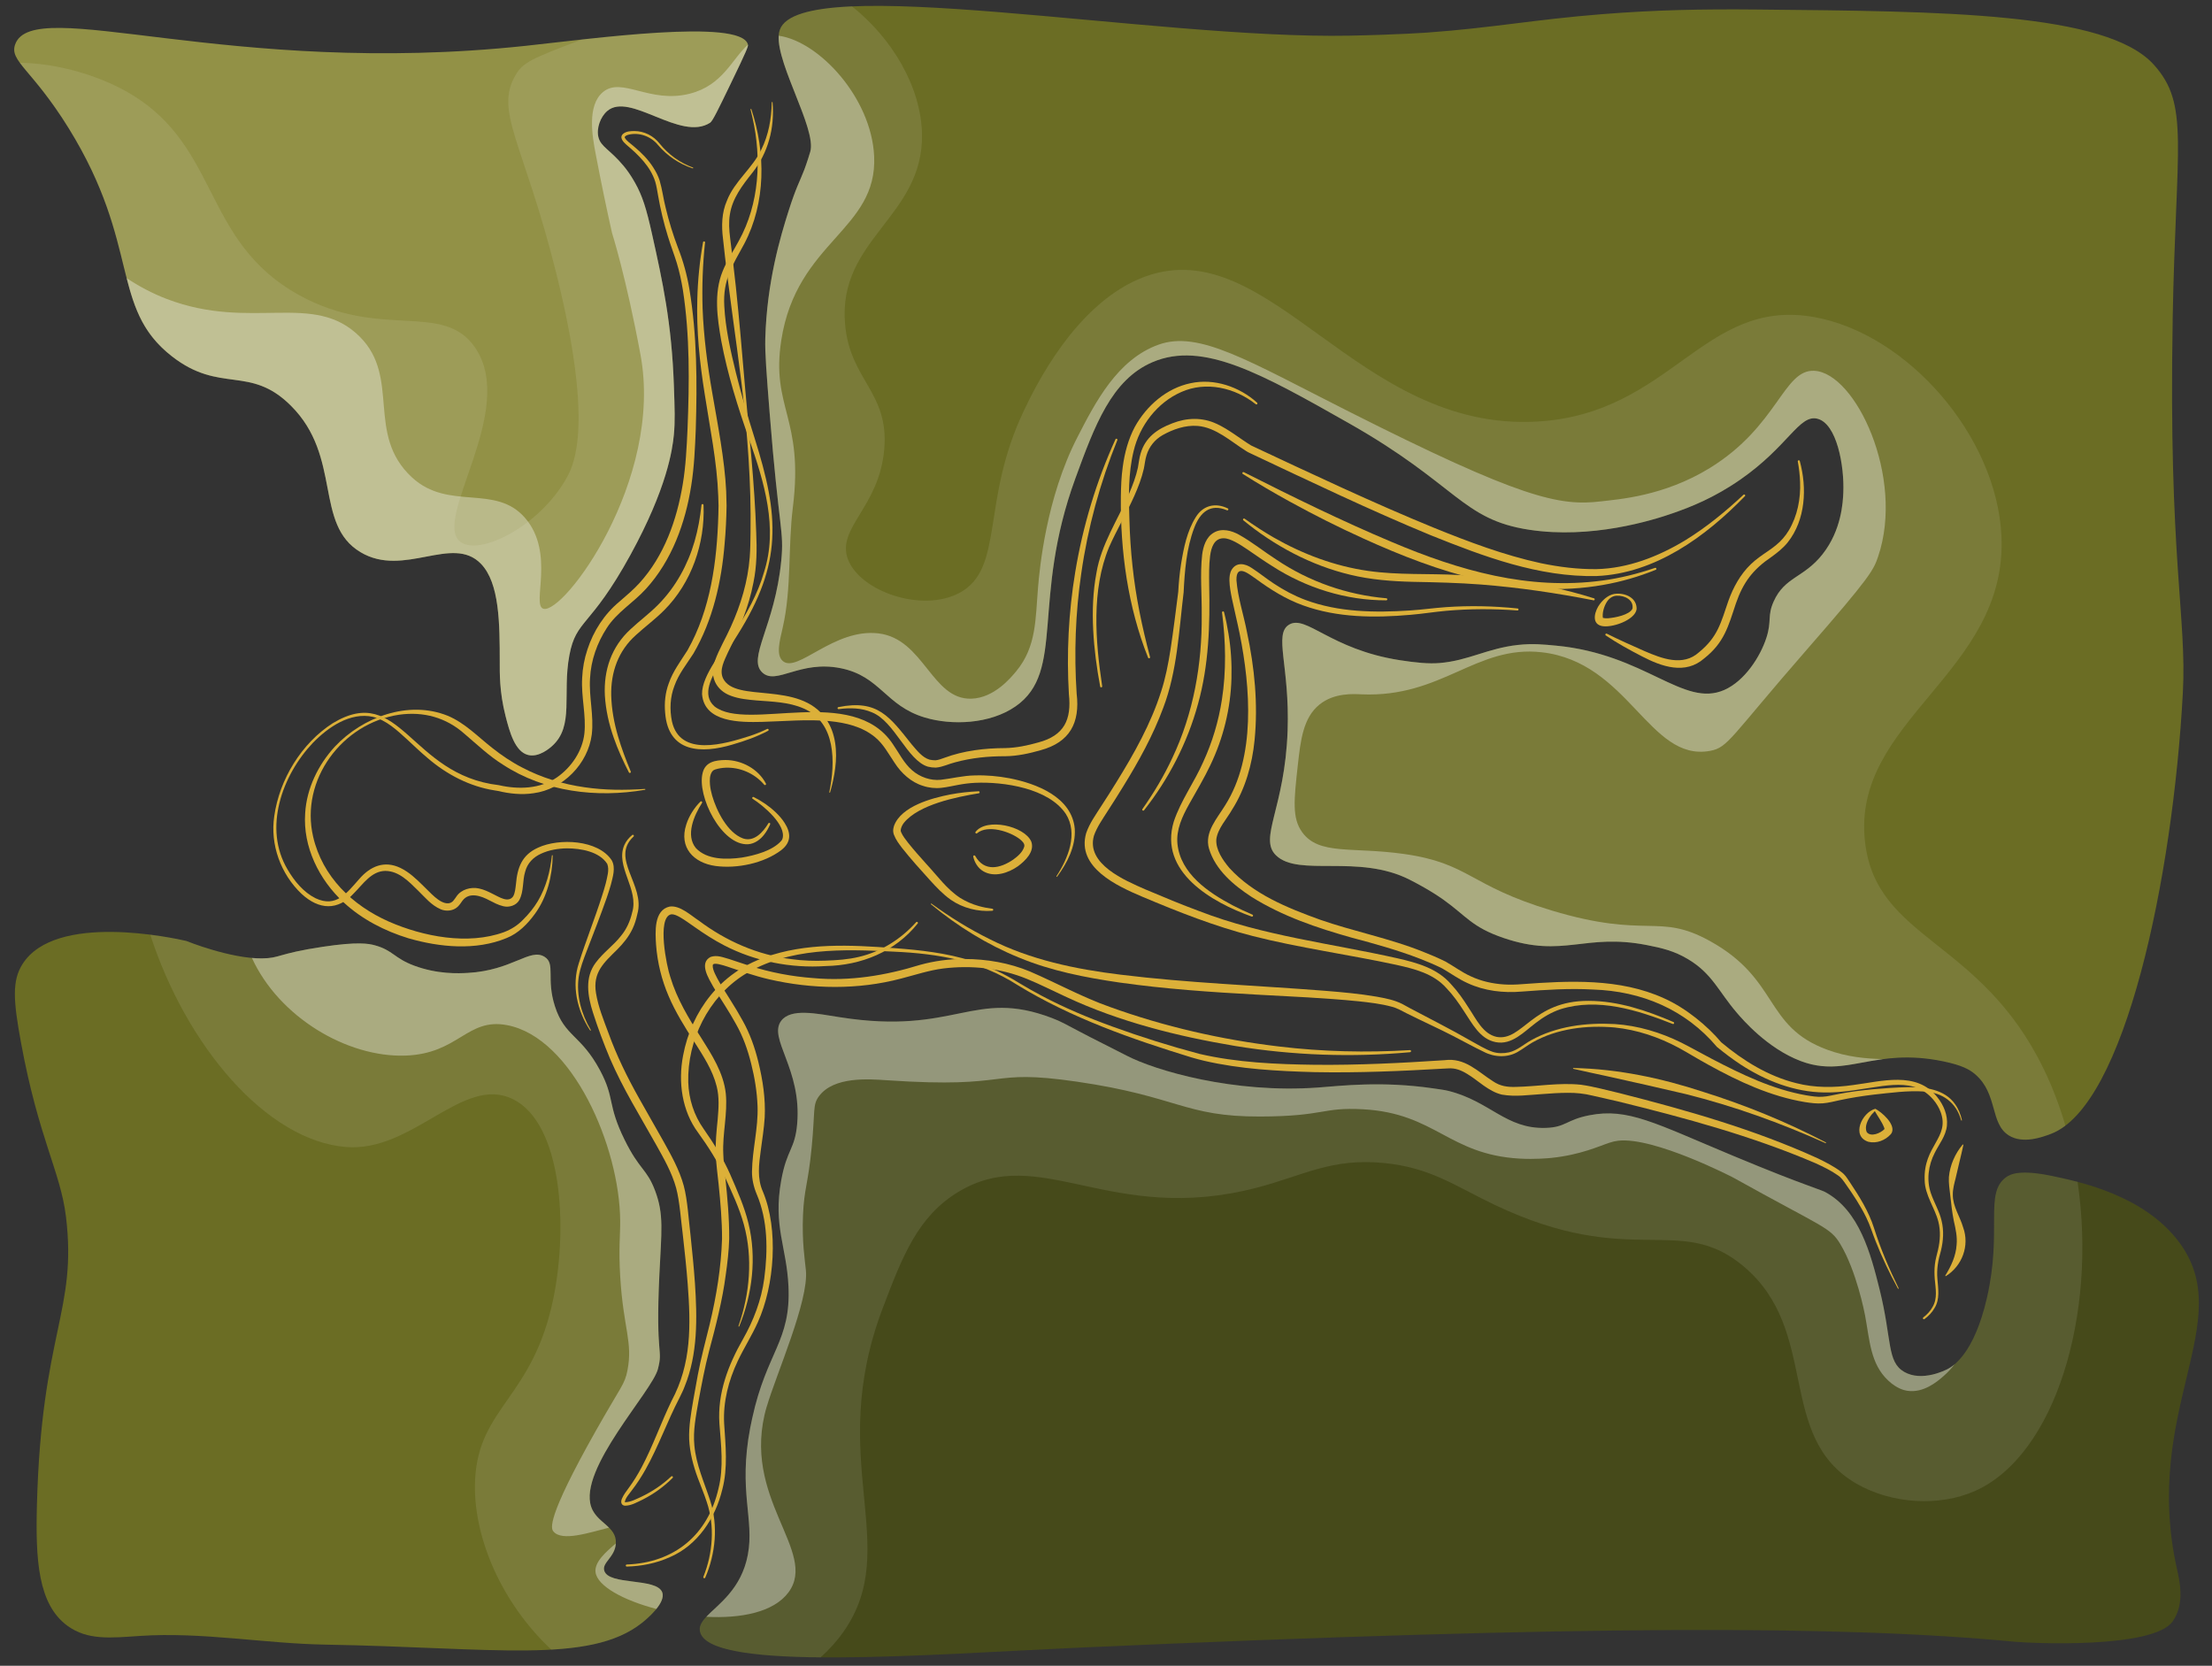 <?xml version="1.0" encoding="UTF-8"?><svg xmlns="http://www.w3.org/2000/svg" viewBox="0 0 1620 1220"><rect x="0" y="0" width="1620" height="1220" fill="#333333" stroke="none"/><defs><style>.cls-1{opacity:.1;}.cls-2{fill:#464a1a;}.cls-2,.cls-3,.cls-4,.cls-5,.cls-6{stroke-width:0px;}.cls-3{fill:#929146;}.cls-4{fill:#dcb039;}.cls-5{fill:#6b6d24;}.cls-7{opacity:.36;}.cls-6{fill:#fff;}</style></defs><g id="Matte"><path class="cls-3" d="M50.42,94.12c52.87,85.51,29.88,131.29,75.44,166.83,35.5,27.69,57.01,6.15,87.13,36.13,37.79,37.6,16.79,86.85,51,107.32,31.78,19.02,67.27-13.09,88.2,8.5,13.73,14.17,13.77,43.79,13.81,72.26.01,7.28-.35,21.35,4.25,39.32,2.94,11.49,6.85,26.02,16.48,28.46,8.01,2.03,16.16-5.26,17.52-6.47,16.52-14.77,7.36-37.97,12.75-66.62,4.97-26.44,15.24-19.78,44.63-73.32,26.87-48.96,30.84-77.26,31.88-88.2.93-9.81.62-18.58,0-36.13-1.61-45.52-8.29-76.22-15.94-110.51-4.26-19.11-7-28.07-12.75-38.25-2.85-5.04-5.57-8.84-8.14-11.93-10.14-12.14-16.63-13.87-18.42-21.01-1.62-6.47,1.43-14.82,6.38-19.13,16.6-14.47,53.75,22.63,75.44,8.5,1.84-1.2,6.06-9.99,14.49-27.41,13.28-27.41,13.49-28.65,13.13-29.97-5.2-19.24-116.11-3.91-162.58,1.06C167.33,56.84,24.3-4.19,11.11,32.49c-4.45,12.37,12.38,18.07,39.32,61.63Z"/><path class="cls-2" d="M1376.54,944.2c-6.45-25.91-14.73-57.44-39.49-70.96-1.41-.77-.83-.58-14.63-5.63-9.31-3.4-25.01-9.38-52.96-21.03-57.51-23.98-77.1-35.31-105.5-29.75-17.07,3.34-17.07,8.82-32.03,9.25-29.05.84-40.66-19.5-71.11-27.11-3.02-.75-5.76-1.08-11.23-1.87-37.91-5.51-67.56-1.82-84.27-.6-61.87,4.5-119.08-12.39-140.26-23.38-11.44-5.94-23.04-11.57-34.44-17.61-9.88-5.23-13.6-7.4-20.06-9.86-57.66-22-70.23,12.78-155.3-.62-17.38-2.74-36.02-6.77-43.1,2.59-9.81,12.99,15.15,35.24,11.69,75.44-1.63,18.91-7.53,18.42-11.69,41.44-6.07,33.59,3.97,48.55,5.31,77.57,1.87,40.45-15.96,47.78-26.56,96.7-.78,3.59-1.15,5.4-1.47,7.05-8.85,46.56,3.17,66.77-1.72,92.83-6.7,35.75-37.88,42.97-35.07,56.32,6.31,29.91,167.76,16.67,279.46,11.69,370.48-16.54,557.95-16.2,683.25-4.25,11.72,1.12,101.42,5.36,115.82-14.88,9.31-13.08,4.87-30.72,3.19-38.25-26.09-117.13,45.61-181.62,1.06-240.15-25.76-33.84-72.11-43.55-92.45-47.82-23.87-5-30.81-1.32-34,1.06-15.85,11.83-2.42,38.55-13.81,88.2-9.43,41.08-24.88,50.05-28.69,52.07-1.53.81-18.84,9.66-31.88,2.13-12.84-7.43-8.81-23.41-18.06-60.57Z"/><path class="cls-5" d="M457.4,834.75c-12.9-26.22-6.85-30.1-18.06-51-13.98-26.05-25.78-24.47-32.94-46.75-6.52-20.29.56-30.98-7.44-36.13-10.77-6.94-23.39,9.84-56.32,11.69-6.78.38-22.06,1.09-39.32-5.31-14.61-5.42-15.49-11.23-28.69-14.88-4.66-1.29-12.52-2.8-38.25,1.06-33.43,5.02-31.03,8.4-44.63,8.5-23.34.18-55.16-12.71-55.25-12.75h0c-8.98-2.07-95.96-21.27-120.07,17-7.69,12.21-6.71,26.65-1.06,57.38,12.91,70.28,28.98,94.68,32.94,127.51,8.35,69.19-17.83,84.63-21.25,210.39-1.11,40.71.7,73.44,22.31,89.26,14.82,10.85,32.06,8.86,53.13,7.44,45.28-3.05,90.63,5.6,136.01,6.38,122.46,2.09,193.14,14.55,231.65-15.94,2.93-2.32,17.74-14.44,14.88-22.31-4-11-39.26-4.88-42.5-15.94-1.77-6.04,8.13-9.94,8.5-20.19.45-12.48-13.96-14.55-18.06-26.56-9.49-27.78,44.67-84.45,48.88-100.95,3.97-15.57-1.85-7.34,1.06-69.07,1.49-31.6,3.5-44-3.19-61.63-6.15-16.19-11.28-14.76-22.31-37.19Z"/><path class="cls-5" d="M1591.18,234.38c2.33-129.18,12.59-157.72-13.81-187.02-34.62-38.41-154.48-39.07-290.09-40.38-41.93-.41-75.12.32-113.92,3.39-49.15,3.89-80.86,10.09-127.76,13.46,0,0-21.52,1.57-56.9,2.28-144.18,2.87-402.47-47.37-417.6-4.25-6.61,18.82,27.41,71.77,22.31,89.26-2.02,6.94-4.34,13.11-4.34,13.11-3.37,8.82-6,12.81-11.6,30.46-5.77,18.21-15.88,51.69-17,93.51-.27,10.17.88,24.98,3.19,54.19,6.86,86.68,10.71,85.87,8.5,108.38-4.72,48-25.12,71.36-13.81,81.82,10.25,9.49,27.34-9.25,57.38-3.19,29.13,5.88,32.62,27.44,61.63,36.13,19.54,5.85,47.63,4.95,66.56-8.29,36.56-25.59,11.06-77.77,43.67-166.91,14.14-38.64,26.46-72.31,56.6-85.14,36.9-15.7,79.85,8.62,143.45,44.63,79.89,45.23,82.78,70.66,132.35,78.18,45.36,6.88,89.71-6.69,105.67-12.3,12.54-4.41,29.51-10.99,48.88-24.44,35.12-24.39,43.08-47.76,56.32-44.63,14.46,3.42,19.98,34.84,19.13,54.19-.3,6.74-1.21,27.32-15.18,45.07-13.71,17.42-27.71,16.48-35.82,34.62-4.79,10.7-1.29,14.09-5.31,26.56-4.48,13.87-15.9,31.66-30.82,38.25-30.06,13.28-57.68-26.29-123.37-32.46-8.99-.84-16.93-1.69-27.78-.5-22.41,2.45-36.24,11.53-57.53,13.26-7.83.64-17.05-.23-29.21-2.13-50.6-7.91-68.44-33.51-80.89-25.98-11.41,6.9.59,30.21-1.06,77.57-2,57.17-21.43,78.81-8.5,91.38,16.6,16.14,60.23-1.34,98,17.89,15.97,8.13,24.83,14.74,24.83,14.74,16.63,11.89,20.62,19.97,43.86,27.89,43.92,14.96,59.37-3.75,105.08,5.23,10.59,2.08,19.8,4.13,30.31,10.49,17.56,10.64,21.99,23.43,35.49,39.14,4.26,4.96,22.31,25.98,46.54,35.21,34.05,12.97,53.7-10.3,104.69.31,13.44,2.8,19.04,5.81,23.38,9.56,16.55,14.32,10.64,35.91,24.44,44.63,10.43,6.59,24.8,1.19,30.82-1.06,54.33-20.39,89.37-187.47,96.7-323.03,2.98-55.18-10.57-99.36-7.44-273.09Z"/></g><g id="schein_2" class="cls-1"><path class="cls-6" d="M571.09,21.86c-6.61,18.82,27.41,71.77,22.31,89.26-2.02,6.94-4.34,13.11-4.34,13.11-3.37,8.82-6,12.81-11.6,30.46-5.77,18.21-15.88,51.69-17,93.51-.27,10.17.88,24.98,3.19,54.19,6.86,86.68,10.71,85.87,8.5,108.38-4.72,48-25.12,71.36-13.81,81.82,10.25,9.49,27.34-9.25,57.38-3.19,29.13,5.88,32.62,27.44,61.63,36.13,19.54,5.85,47.63,4.95,66.56-8.29,36.56-25.59,11.06-77.77,43.67-166.91,14.14-38.64,26.46-72.31,56.6-85.14,36.9-15.7,79.85,8.62,143.45,44.63,79.89,45.23,82.78,70.66,132.35,78.18,45.36,6.88,89.71-6.69,105.67-12.3,12.54-4.41,29.51-10.99,48.88-24.44,35.12-24.39,43.08-47.76,56.32-44.63,14.46,3.42,19.98,34.84,19.13,54.19-.3,6.74-1.21,27.32-15.18,45.07-13.71,17.42-27.71,16.48-35.82,34.62-4.79,10.7-1.29,14.09-5.31,26.56-4.48,13.87-15.9,31.66-30.82,38.25-30.06,13.28-57.68-26.29-123.37-32.46-8.99-.84-16.93-1.69-27.78-.5-22.41,2.45-36.24,11.53-57.53,13.26-7.83.64-17.05-.23-29.21-2.13-50.6-7.91-68.44-33.51-80.89-25.98-11.41,6.9.59,30.21-1.06,77.57-2,57.17-21.43,78.81-8.5,91.38,16.6,16.14,60.23-1.34,98,17.89,15.97,8.13,24.83,14.74,24.83,14.74,16.63,11.89,20.62,19.97,43.86,27.89,43.92,14.96,59.37-3.75,105.08,5.23,10.59,2.08,19.8,4.13,30.31,10.49,17.56,10.64,21.99,23.43,35.49,39.14,4.26,4.96,22.31,25.98,46.54,35.21,34.05,12.97,53.7-10.3,104.69.31,13.44,2.8,19.04,5.81,23.38,9.56,16.55,14.32,10.64,35.91,24.44,44.63,10.43,6.59,24.8,1.19,30.82-1.06,3.65-1.37,7.22-3.43,10.69-6.07-4.21-14.39-9.52-28.41-16.01-41.75-46.39-95.32-122.3-94.07-130.7-165.76-10.5-89.67,104.47-123.8,99.88-224.21-3.35-73.25-68.79-148.23-137.07-160.45-81.25-14.55-104.49,70.84-202.96,76.51-131.76,7.58-195.51-139.28-286.9-106.26-51.14,18.47-81.59,82.66-89.26,98.82-31.36,66.1-13.9,115.01-46.75,132.82-27.29,14.8-72.81-.81-81.82-24.44-8.77-22.99,22.95-38.05,26.56-80.76,3.55-41.88-25.03-50.19-28.69-91.38-5.57-62.63,57.37-78.55,56.32-139.2-.61-35.12-22.42-70.82-51.3-93.7-29.42,1.3-48.99,6.22-52.84,17.19Z"/><path class="cls-6" d="M1521.58,865.61c-7.27-1.92-13.69-3.27-18.6-4.3-23.87-5-30.81-1.32-34,1.06-15.85,11.83-2.42,38.55-13.81,88.2-9.43,41.08-24.88,50.05-28.69,52.07-1.53.81-18.84,9.66-31.88,2.13-12.84-7.43-8.81-23.41-18.06-60.57-6.45-25.91-14.73-57.44-39.49-70.96-1.41-.77-.83-.58-14.63-5.63-9.31-3.4-25.01-9.38-52.96-21.03-57.51-23.98-77.1-35.31-105.5-29.75-17.07,3.34-17.07,8.82-32.03,9.25-29.05.84-40.66-19.5-71.11-27.11-3.02-.75-5.76-1.08-11.23-1.87-37.91-5.51-67.56-1.82-84.27-.6-61.87,4.5-119.08-12.39-140.26-23.38-11.44-5.94-23.04-11.57-34.44-17.61-9.88-5.23-13.6-7.4-20.06-9.86-57.66-22-70.23,12.78-155.3-.62-17.38-2.74-36.02-6.77-43.1,2.59-9.81,12.99,15.15,35.24,11.69,75.44-1.63,18.91-7.53,18.42-11.69,41.44-6.07,33.59,3.97,48.55,5.31,77.57,1.87,40.45-15.96,47.78-26.56,96.7-.78,3.59-1.15,5.4-1.47,7.05-8.85,46.56,3.17,66.77-1.72,92.83-6.7,35.75-37.88,42.97-35.07,56.32,2.93,13.86,39.17,18.45,88.32,18.9,6.28-5.61,11.98-11.9,16.87-18.9,43.7-62.45-13.77-125.32,28.69-236.96,14.28-37.56,25.47-66.96,55.25-85.01,60.18-36.45,111.3,24.95,218.89-3.19,34.12-8.92,54.16-21.68,92.45-18.06,34.5,3.26,52.48,16.87,81.82,30.82,99.82,47.46,134.88,5.63,181.7,44.63,57.05,47.51,23.38,124.91,82.88,159.39,25.77,14.93,60.87,17.1,87.13,5.31,58.42-26.22,89.29-128.73,74.91-226.28Z"/><path class="cls-6" d="M417.02,479.84c4.97-26.44,15.24-19.78,44.63-73.32,26.87-48.96,30.84-77.26,31.88-88.2.93-9.81.62-18.58,0-36.13-1.61-45.52-8.29-76.22-15.94-110.51-4.26-19.11-7-28.07-12.75-38.25-2.85-5.04-5.57-8.84-8.14-11.93-10.14-12.14-16.63-13.87-18.42-21.01-1.62-6.47,1.43-14.82,6.38-19.13,16.6-14.47,53.75,22.63,75.44,8.5,1.84-1.2,6.06-9.99,14.49-27.41,13.28-27.41,13.49-28.65,13.13-29.97-3.98-14.73-69.87-9.2-121.41-3.57-37.8,14.16-43.35,17.03-48.61,25.88-15.99,26.94,5.94,49.85,29.75,145.58,27.32,109.84,13.3,139.44,7.44,149.83-19.99,35.41-63.56,57.11-77.57,46.75-21.54-15.93,42.11-96.3,10.63-142.39-23.34-34.16-68.89-5.47-128.57-38.25-73.97-40.63-56.84-113.72-131.76-151.95-21.42-10.93-48.62-18.09-73.08-18.37,6.23,8.52,19.09,20.95,35.89,48.12,52.87,85.51,29.88,131.29,75.44,166.83,35.5,27.69,57.01,6.15,87.13,36.13,37.79,37.6,16.79,86.85,51,107.32,31.78,19.02,67.27-13.09,88.2,8.5,13.73,14.17,13.77,43.79,13.81,72.26.01,7.28-.35,21.35,4.25,39.32,2.94,11.49,6.85,26.02,16.48,28.46,8.01,2.03,16.16-5.26,17.52-6.47,16.52-14.77,7.36-37.97,12.75-66.62Z"/><path class="cls-6" d="M470.15,1188.59c2.93-2.32,17.74-14.44,14.88-22.31-4-11-39.26-4.88-42.5-15.94-1.77-6.04,8.13-9.94,8.5-20.19.45-12.48-13.96-14.55-18.06-26.56-9.49-27.78,44.67-84.45,48.88-100.95,3.97-15.57-1.85-7.34,1.06-69.07,1.49-31.6,3.5-44-3.19-61.63-6.15-16.19-11.28-14.76-22.31-37.19-12.9-26.22-6.85-30.1-18.06-51-13.98-26.05-25.78-24.47-32.94-46.75-6.52-20.29.56-30.98-7.44-36.13-10.77-6.94-23.39,9.84-56.32,11.69-6.78.38-22.06,1.09-39.32-5.31-14.61-5.42-15.49-11.23-28.69-14.88-4.66-1.29-12.52-2.8-38.25,1.06-33.43,5.02-31.03,8.4-44.63,8.5-23.34.18-55.16-12.71-55.25-12.75h0c-2.77-.64-12.98-2.91-26.47-4.62,26.4,81.49,85.1,150.81,143.36,155.51,49.07,3.96,85.71-53.05,122.2-35.07,36.03,17.76,40.41,93.11,29.75,145.58-14.89,73.33-54.61,79.64-57.38,132.82-2.17,41.73,19.52,90.9,55.8,124.8,28.67-1.64,50.34-6.88,66.4-19.6Z"/></g><g id="schein3" class="cls-7"><path class="cls-6" d="M570.3,26.17c-1.34,21.57,27.86,68.65,23.11,84.95-2.02,6.94-4.34,13.11-4.34,13.11-3.37,8.82-6,12.81-11.6,30.46-5.77,18.21-15.88,51.69-17,93.51-.27,10.17.88,24.98,3.19,54.19,6.86,86.68,10.71,85.87,8.5,108.38-4.72,48-25.12,71.36-13.81,81.82,10.25,9.49,27.34-9.25,57.38-3.19,29.13,5.88,32.62,27.44,61.63,36.13,19.54,5.85,47.63,4.95,66.56-8.29,36.56-25.59,11.06-77.77,43.67-166.91,14.14-38.64,26.46-72.31,56.6-85.14,36.9-15.7,79.85,8.62,143.45,44.63,79.89,45.23,82.78,70.66,132.35,78.18,45.36,6.88,89.71-6.69,105.67-12.3,12.54-4.41,29.51-10.99,48.88-24.44,35.12-24.39,43.08-47.76,56.32-44.63,14.46,3.42,19.98,34.84,19.13,54.19-.3,6.74-1.21,27.32-15.18,45.07-13.71,17.42-27.71,16.48-35.82,34.62-4.79,10.7-1.29,14.09-5.31,26.56-4.48,13.87-15.9,31.66-30.82,38.25-30.06,13.28-57.68-26.29-123.37-32.46-8.99-.84-16.93-1.69-27.78-.5-22.41,2.45-36.24,11.53-57.53,13.26-7.83.64-17.05-.23-29.21-2.13-50.6-7.91-68.44-33.51-80.89-25.98-11.41,6.9.59,30.21-1.06,77.57-2,57.17-21.43,78.81-8.5,91.38,16.6,16.14,60.23-1.34,98,17.89,15.97,8.13,24.83,14.74,24.83,14.74,16.63,11.89,20.62,19.97,43.86,27.89,43.92,14.96,59.37-3.75,105.08,5.23,10.59,2.08,19.8,4.13,30.31,10.49,17.56,10.64,21.99,23.43,35.49,39.14,4.26,4.96,22.31,25.98,46.54,35.21,22.03,8.39,38.04,1.62,60.4-1.34-12.59-.39-26.06-1.47-40.72-6.85-46.73-17.16-34.81-51.38-86.07-79.69-37.92-20.94-45.45-1.15-115.82-22.31-61.08-18.37-59.82-34.6-108.38-41.44-37.94-5.34-62.09,1.11-74.38-15.94-7.46-10.35-6.01-23.45-3.19-48.88,2.03-18.34,3.87-34.94,15.94-44.63,10.83-8.69,24.76-7.7,30.82-7.44,59.04,2.51,83.72-36.17,131.76-30.82,63.94,7.13,78.68,80.27,123.26,72.26,13.52-2.43,14.69-9.61,71.19-74.38,46.42-53.21,48.67-57.97,52.07-68.01,19.55-57.8-16.43-134.47-46.75-136.01-22.65-1.15-26.49,40.4-76.51,71.19-33.81,20.82-67.22,22.92-79.69,24.44-30.5,3.71-58.82-2.23-184.89-65.88-73.98-37.35-109.64-59.49-139.2-48.88-30.15,10.82-46.25,42.19-59.51,68.01-22.81,44.43-27.56,96.11-28.69,109.45-1.99,23.58-1.09,43.63-15.94,61.63-4.08,4.94-16.23,19.67-32.94,20.19-29.07.9-34.73-43.85-68.01-47.82-32.75-3.91-59.5,29.55-70.13,20.19-5.07-4.46-2.19-14.87,0-24.44,6.57-28.76,3.8-58.92,7.44-88.2,8.15-65.54-16.16-72.71-8.5-122.2,11.25-72.7,70.62-80.56,68.01-134.95-2.06-42.76-40.36-84-69.86-88.13Z"/><path class="cls-6" d="M561.53,1030.27c7.08-24.11,30.87-77.53,28.69-99.88-.76-7.78-2.94-20.8-2.13-40.38.83-19.73,3.71-22.33,6.38-49.94,2.56-26.49.56-30.79,5.31-37.19,10.86-14.62,36.43-12.6,49.94-11.69,93.87,6.37,71.54-8.8,139.2,1.06,73.96,10.78,78.41,25.66,133.89,25.5,47.72-.14,45.22-6.99,75.44-5.31,53.19,2.94,62.52,33.15,114.76,36.13,11.12.63,21.14-.3,23.1-.51,21.57-2.24,35.03-8.67,42.78-11.18,2.08-.68,4.07-1.17,6.21-1.41,26.4-3,84.11,26.91,84.11,26.91,66.48,37.02,71.09,36.3,78.63,48.88,11.79,19.68,17.7,50.14,18.06,52.07,3.42,18.14,3.8,35.46,17,47.82,6.34,5.94,11.77,7.11,13.81,7.44,12.02,1.93,22.19-6.85,26.56-10.63,3.1-2.68,5.84-5.64,8.26-8.79-2.28,1.93-4.08,2.95-5.08,3.48-1.53.81-18.84,9.66-31.88,2.13-12.84-7.43-8.81-23.41-18.06-60.57-6.45-25.91-14.73-57.44-39.49-70.96-1.41-.77-.83-.58-14.63-5.63-9.31-3.4-25.01-9.38-52.96-21.03-57.51-23.98-77.1-35.31-105.5-29.75-17.07,3.34-17.07,8.82-32.03,9.25-29.05.84-40.66-19.5-71.11-27.11-3.02-.75-5.76-1.08-11.23-1.87-37.91-5.51-67.56-1.82-84.27-.6-61.87,4.5-119.08-12.39-140.26-23.38-11.44-5.94-23.04-11.57-34.44-17.61-9.88-5.23-13.6-7.4-20.06-9.86-57.66-22-70.23,12.78-155.3-.62-17.38-2.74-36.02-6.77-43.1,2.59-9.81,12.99,15.15,35.24,11.69,75.44-1.63,18.91-7.53,18.42-11.69,41.44-6.07,33.59,3.97,48.55,5.31,77.57,1.87,40.45-15.96,47.78-26.56,96.7-.78,3.59-1.15,5.4-1.47,7.05-8.85,46.56,3.17,66.77-1.72,92.83-4.77,25.46-21.96,36.45-30.44,45.49,25.26,1.33,49.34-3.27,60.19-17.86,22.27-29.96-35.55-69.27-15.94-136.01Z"/><path class="cls-6" d="M405.33,1121.65c6.23,7.61,26.46.78,40.69-2.8-4.45-4.44-10.6-8.07-13.06-15.26-9.49-27.78,44.67-84.45,48.88-100.95,3.97-15.57-1.85-7.34,1.06-69.07,1.49-31.6,3.5-44-3.19-61.63-6.15-16.19-11.28-14.76-22.31-37.19-12.9-26.22-6.85-30.1-18.06-51-13.98-26.05-25.78-24.47-32.94-46.75-6.52-20.29.56-30.98-7.44-36.13-10.77-6.94-23.39,9.84-56.32,11.69-6.78.38-22.06,1.09-39.32-5.31-14.61-5.42-15.49-11.23-28.69-14.88-4.66-1.29-12.52-2.8-38.25,1.06-33.43,5.02-31.03,8.4-44.63,8.5-2.34.02-4.77-.1-7.25-.32,19.79,43.33,69.71,73,112.44,71.51,39.11-1.36,45-27.86,74.38-22.31,47.95,9.04,82.55,89.07,82.88,143.45.07,10.71-1.2,20.09,0,40.38,2.28,38.57,9.42,48.09,5.31,69.07-2.05,10.47-4.39,10.96-23.38,44.63-36.15,64.11-32.63,71.1-30.82,73.32Z"/><path class="cls-6" d="M436.14,1151.4c1.2,10.21,20.39,20.67,44.55,27,3.26-4.03,5.64-8.52,4.33-12.12-4-11-39.26-4.88-42.5-15.94-1.76-5.98,7.94-9.87,8.48-19.91-7.25,6.19-15.72,13.6-14.86,20.97Z"/><path class="cls-6" d="M417.02,479.84c4.97-26.44,15.24-19.78,44.63-73.32,26.87-48.96,30.84-77.26,31.88-88.2.93-9.81.62-18.58,0-36.13-1.61-45.52-8.29-76.22-15.94-110.51-4.26-19.11-7-28.07-12.75-38.25-2.85-5.04-5.57-8.84-8.14-11.93-10.14-12.14-16.63-13.87-18.42-21.01-1.62-6.47,1.43-14.82,6.38-19.13,16.6-14.47,53.75,22.63,75.44,8.5,1.84-1.2,6.06-9.99,14.49-27.41,12.46-25.73,13.42-28.4,13.19-29.72-11.75,10.44-18.3,29.67-42.56,35.88-29.54,7.56-49.88-12.86-63.76-1.06-11.64,9.89-7.64,32.4-5.31,44.63,4.3,22.65,8.35,41.85,12.06,58.35,0,0,10.35,32.49,20.88,89.35,17.01,91.88-56.54,190.64-71.19,185.95-8.74-2.8,8.83-40.69-13.28-66.41-21.77-25.32-56.02-4.95-82.88-29.75-34.1-31.48-8.13-73.02-38.25-103.07-33.75-33.67-79.1-3.85-141.33-27.63-10.73-4.1-20.48-9.31-29.4-15.28,5.92,23,12.51,41.17,33.12,57.25,35.5,27.69,57.01,6.15,87.13,36.13,37.79,37.6,16.79,86.85,51,107.32,31.78,19.02,67.27-13.09,88.2,8.5,13.73,14.17,13.77,43.79,13.81,72.26.01,7.28-.35,21.35,4.25,39.32,2.94,11.49,6.85,26.02,16.48,28.46,8.01,2.03,16.16-5.26,17.52-6.47,16.52-14.77,7.36-37.97,12.75-66.62Z"/></g><g id="Figur_GOLD_3"><path class="cls-4" d="M540.84,971.19c8.3-23.71,10.62-49.9,3.97-74.29-3.32-12.1-8.76-23.64-13.98-35.02-5.31-11.3-12.17-22.15-19.5-32.25-11.94-15.97-14.76-37.17-11.08-56.42,6.19-33.06,27.53-60.64,59.58-71.95,30.5-11.01,63.39-9.2,95.11-6.84,19.05,1.4,38.2,3.51,56.51,9.32,12.19,3.83,23.87,9.35,34.68,16.06,5.45,3.26,10.92,6.43,16.53,9.38,16.79,8.91,34.36,16.27,52.22,22.75,20.82,7.54,42.02,14.21,63.42,19.9,27.66,6.44,56.3,7.64,84.64,8.02,31.46.33,63.55-1.28,94.98-3.37,15.14-2.01,24.32,8.37,35.64,15.53,5.21,3.5,10.27,4.22,16.44,4.05,15.82-.31,31.94-3.28,47.92-1.59,9.56,1.33,18.91,4.04,28.31,6.17,49.33,12.55,98.62,26.58,145.06,47.72,5.82,2.85,11.57,5.74,16.82,9.67,1.7,1.22,3.27,2.8,4.5,4.63,0,0,.67.99.67.99l1.34,1.98c7.09,10.63,14.01,21.63,17.89,33.91,4.77,15.12,11,29.69,18,43.94.07.15.01.33-.14.4-.14.07-.32.01-.4-.13-6.08-11.16-11.59-22.67-16.25-34.53-2.37-5.86-4.14-11.96-6.97-17.62-4.14-8.46-9.39-16.41-14.82-24.12-1.84-2.55-3.21-4.87-5.92-6.66-5.03-3.57-10.75-6.3-16.39-8.89-46.52-19.95-95.74-33.25-144.83-45.29-6.16-1.46-12.34-2.87-18.52-4.22-6-1.48-12-2.12-18.2-2.04-6.19.02-12.46.44-18.77.93-9.75.57-19.48,2.16-29.43.37-9.86-2.36-17.29-10.33-25.27-15.1-4.4-2.71-8.88-4.51-13.99-4.08,0,0-2.35.11-2.35.11-31.61,1.85-63.78,3.24-95.4,2.62-27.09-.74-54.37-2.16-80.89-8.29-2.77-.66-6.57-1.65-9.32-2.47-44.01-13.52-88.02-28.92-127.48-53.05-27.88-17.84-57.87-22.95-90.4-24.43-37.01-1.87-77.31-3.31-109.87,16.95-26.07,16.53-41.61,47.99-40.84,78.62.36,12.33,4.15,24.27,11.33,34.33,7.29,10.42,14.23,21.57,19.36,33.17,5.09,11.79,10.38,23.45,13.41,35.99,6.1,25.04,2.88,51.73-6.76,75.37-.06.15-.24.23-.39.17-.15-.06-.22-.23-.17-.38h0Z"/><path class="cls-4" d="M565.81,74.98c1.59,18.59-3.17,36.95-14.87,51.63-7.36,9.26-14.54,18.57-16.39,30.38-.93,5.6-.56,11.35.17,17.26,1.47,11.92,2.91,23.88,4.2,35.84,2.52,23.94,4.54,47.94,6.59,71.94,3.09,35.98,7.14,71.97,8.32,108.09.56,12.11.46,24.53-2.03,36.5-3.36,17.97-10.66,35.11-18.74,51.35-2.61,5.88-6.37,12.58-3.57,18.76,8.87,18.58,55.98,1.32,75.53,29.97,7.18,10.4,8.19,23.67,6.66,35.87-.74,6.04-2.05,11.97-3.74,17.76-.05.16-.21.25-.37.2-.15-.04-.24-.2-.21-.35,4.47-21.83,5.01-50.99-18.89-61.33-10.77-4.7-22.79-4.93-34.52-5.86-6.26-.57-12.48-1.1-18.55-3.34-11.3-4.05-16.02-14.66-11.76-25.78,3.12-8.7,7.92-16.51,11.58-24.79,7.34-16.1,12.51-33.34,13.86-51.03.45-5.89.52-11.87.59-17.87.54-36.05-2.2-72.13-6.41-107.92-4.37-35.84-9.99-71.5-13.75-107.42-1.17-9.03-1-19.19,2.86-27.83,5.59-14.42,18.78-23.76,25.22-37.5,5.26-10.55,7.41-22.54,7.62-34.52,0-.17.14-.3.3-.3.16,0,.28.13.3.28h0Z"/><path class="cls-4" d="M472.4,578.43c-35.32,6.15-73.64,1.55-104.1-18.42-10.17-6.33-18.97-14.78-27.97-22.42-13.55-12.11-30.17-16.65-48.11-14.12-41.67,6.22-72.59,47.75-62.87,89.41,6.8,29.2,28.61,50.22,55.42,62.09,25.17,11.02,57.95,17.35,84.37,7.73,5.34-2.06,10.06-5.01,14.01-9.18,4.16-4.11,7.78-8.56,10.78-13.57,5.98-10.1,9.02-21.69,10.26-33.36.02-.38.61-.34.6.04-.27,14.98-4.05,30.3-12.97,42.6-5.44,7.48-12.13,14.36-20.87,17.83-22.49,9.32-48.91,6.74-71.79.15-17.37-5.32-34.11-13.9-47.52-26.34-17.87-16.46-29.91-40.63-28.14-65.28,1.08-18.22,9.54-35.47,21.77-48.79,20.39-21.61,53.78-34.15,82.51-22.62,12.73,5.26,22.24,15.43,32.82,23.67,6.74,5.36,14.2,10.38,21.88,14.31,14.15,7.47,29.87,12.19,45.7,14.44,14.6,2.16,29.36,2.21,44.15,1.22.17-.01.31.11.32.28.01.15-.1.29-.25.32h0Z"/><path class="cls-4" d="M1176.81,464.12c8.89,4.47,18.44,8.72,27.55,12.73,12.77,5.48,28.22,11.52,39.98.83,13.79-11.29,15.95-21.56,21.48-37.61,3.53-9.84,8.75-19.46,16.41-26.8,3.84-3.72,8.24-6.66,12.38-9.5,4.15-2.85,8.03-5.75,11.16-9.4,0,0,2.25-2.82,2.25-2.82l2-3.02c6.37-10.63,8.8-23.25,8.31-35.56-.18-5-.79-10.01-1.69-14.97-.08-.41.19-.8.6-.88.39-.07.76.17.86.55,5.37,19.72,4.33,43-8.87,59.62-3.36,4.2-7.63,7.52-11.75,10.52-13.67,9.22-20.84,18.68-26.19,34.24-5.55,16.7-8.51,28.58-23.18,40.16-13.84,12.16-31.17,6.03-45.57-1.48-9.09-4.7-18.03-9.6-26.5-15.31-.34-.23-.43-.7-.2-1.04.21-.32.63-.42.96-.25h0Z"/><path class="cls-4" d="M916.69,671.28c-29.21-10.45-68.22-32.69-57.05-69.55,5.22-15.62,15.06-28.8,21.59-43.74,6.66-14.45,11.22-29.79,13.65-45.52,3.27-20.98,2.84-42.49.1-63.84-.05-.41.24-.79.65-.84.38-.05.73.2.82.56,1.36,5.25,2.4,10.58,3.28,15.95,1.78,10.76,2.46,21.7,2.15,32.61-.6,21.95-5.96,43.71-15.46,63.5-4.02,8.6-10.83,20.21-15.54,28.56-5.02,9.02-9.61,18.75-8.54,29.21,2.29,21.67,22.5,35.44,40.33,44.85,4.75,2.47,9.62,4.75,14.57,6.85.38.16.56.6.4.98-.16.37-.58.55-.95.41h0Z"/><path class="cls-4" d="M432.19,754.68c-9.52-14.34-13.76-32.91-8.17-49.56,4.79-15.31,11.93-33.25,16.73-48.48,1.05-3.23,2.05-6.47,2.9-9.72,1.01-4.57,2.79-9.91,1.06-14.23-5.76-9.03-19.36-11.33-29.46-11.36-6.55.08-13.16,1.22-18.94,3.89-5.79,2.61-10.13,7.05-11.71,13.28-2.06,6.59-.83,14.19-4.25,20.65-2.16,4.04-7.6,5.67-11.76,4.57-3.96-.92-7.03-2.73-10.06-4.23-6.29-3.37-14.9-6.47-19.88.23-.91,1.17-1.8,2.83-3.46,4.4-3.19,3.1-8.54,3.55-12.42,1.85-7.04-3.06-11.38-8.65-16.54-13.66-6.91-6.79-14.08-14.35-24.01-14.45-10.18.1-16.32,9.64-22.93,16.26-11.85,13.08-25.61,12.31-38.37.61-15.33-14.51-23.18-36.08-20.06-56.98,3.74-26.82,19.96-53.45,42.88-68.09,49.67-29.93,56.53,37.84,121.61,45.4,14.34,3.29,30.33,2.83,42.68-5.8,10.45-7.33,18.5-19.12,19.95-31.95,1.44-13.35-2.45-27.05-1.62-40.73.29-7.08,1.61-14.17,3.86-20.9,4.4-13.51,12.39-25.91,23.36-34.98,5.23-4.56,10.34-8.81,14.78-13.71,18.1-19.9,27.35-46.18,31.69-72.43,2.23-13.38,2.85-26.94,3.48-40.48,1.33-33.92,1.79-68.17-3.42-101.78-1.1-6.67-2.49-13.28-4.44-19.68-1.99-6.45-4.52-12.92-6.5-19.43-3.08-9.88-5.47-19.96-7.24-30.14-.61-3.38-1.09-6.74-2.01-9.85-3.49-11.28-12.41-19.81-21.24-27.26-2.24-1.98-5.47-5.37-2.16-8.06,2.4-1.81,5.35-1.87,8.12-1.91,7.16.04,14.04,3.53,18.43,9.17,6.43,7.98,14.8,14.05,24.45,17.6.15.06.23.23.17.39-.06.15-.23.23-.38.18-9.81-3.2-18.74-9.22-25.42-17.12-5.18-6.39-14.03-9.59-22.01-7.43-.72.23-1.41.55-1.87.94-.36.33-.59.6-.47,1.06,1.27,2.59,4.59,4.52,6.76,6.52,5.35,4.42,10.37,9.45,14.13,15.37,1.88,2.95,3.58,6.12,4.67,9.57,1.98,6.75,2.72,13.42,4.46,20.14,2.35,9.93,5.38,19.61,8.98,29.15,3.8,9.61,6.59,19.82,8.31,29.99,5.67,33.95,5.74,68.53,4.71,102.83-.56,13.77-1.13,27.59-3.31,41.23-4.26,27.41-14.23,54.99-33.21,75.77-9.22,10.14-21.25,17.07-28.6,28.55-7.15,10.99-11.7,23.84-12.32,36.99-.89,13.67,2.94,27.15,1.27,41.12-2.75,21.46-21.12,40.14-42.61,42.96-8.76,1.36-17.71.34-26.16-1.67,0,0-2.51-.41-2.51-.41-18.14-2.86-34.94-11.64-48.76-23.53-5.3-4.43-10.25-9.19-15.25-13.83-7.43-6.75-15-13.94-24.87-16.48-16.75-3.68-32.95,7.58-44.13,19.08-22.54,23.77-36.44,62.53-18.51,92.67,5,8.54,11.6,16.64,20.51,21.1,15.2,7.17,22.9-3.88,32.07-14.18,8.05-9.25,18.23-13.64,29.94-8.1,6.56,3.12,11.73,8.13,16.76,13.08,4.81,4.41,11.93,13.41,18.57,12.91,3.12-.44,3.93-2.36,5.9-5.08,3.46-5.13,10.55-7.07,16.4-5.79,3.82.8,7.13,2.44,10.2,4.01,4.62,2.21,11.34,6.84,14.9,1.74,1.4-2.5,1.64-5.85,2.02-8.86,1.04-12.28,4.39-21.54,16.37-26.86,15.19-6.97,43.82-5.82,53.78,9.33,3.09,5.55.7,12.35-.62,17.86-.95,3.35-2.02,6.62-3.14,9.88-4.56,12.94-9.51,25.68-14.47,38.45-2.42,6.37-4.94,12.72-5.95,19.33-.97,6.6-.45,13.46,1.13,20.02,1.6,6.57,4.26,12.89,7.73,18.76.08.14.04.33-.11.41-.14.08-.32.04-.41-.1h0Z"/><path class="cls-4" d="M910.96,345.83c35.53,17.95,71.64,35.7,108.32,51.12,49.36,20.91,100.14,35.52,154.21,28.25,13.11-1.75,26.03-5,38.61-9.29.39-.13.82.07.95.47.13.38-.06.79-.43.94-12.4,5.06-25.38,8.78-38.64,11.1-60.9,10.77-120.53-9.04-175.42-33.98-18.19-8.24-36.31-17.34-53.79-26.97-11.72-6.44-23.26-13.19-34.56-20.33-.35-.22-.46-.68-.23-1.04.21-.33.63-.44.97-.27h0Z"/><path class="cls-4" d="M840.81,481.67c-14.85-37.35-20.35-78-19.93-118.07.13-7.2.36-14.49,1.39-21.67,1.35-10.15,4.06-20.33,8.92-29.42,8.56-15.4,23.21-28.21,40.75-31.85,17.32-3.78,35.87,2.65,48.71,14.25.31.28.33.75.06,1.06-.26.3-.71.33-1.02.09-15.24-12.16-36.55-17.04-54.63-8.92-17.65,7.78-30.45,24.63-34.84,43.27-3.98,16.39-3.66,33.43-3.07,50.2.6,22.67,2.96,45.16,7.36,67.42,2.21,11.12,4.81,22.17,7.75,33.18.11.4-.13.81-.53.92-.37.1-.76-.1-.9-.45h0Z"/><path class="cls-4" d="M550.28,79.99c10.52,31.91,10.68,68.28-5.17,98.5-8.85,16.27-15.74,26.34-14.67,45.6.85,16.39,4.56,32.71,8.46,48.68,4.01,16.14,8.67,32.09,13.7,47.96,18.13,57.4,20.6,91.7-12.48,144.29-4.38,7.13-9.03,14.09-13.26,21.19-5.25,9.14-13.42,22.65-3.51,31.22,24.11,18.74,101.06-16.34,130.41,27.35,4.71,6.76,8.19,14.17,14.31,19.44,5.69,4.9,13.33,7.64,20.89,6.91,7.97-.92,16.65-3.12,24.92-3.21,8.58-.28,17.09.52,25.45,2.08,19.8,3.87,45.64,13.78,47.79,36.91.83,12.92-5.5,25.11-12.9,35.14-.1.13-.29.16-.42.06-.13-.1-.16-.27-.07-.41,8.5-13.02,16.01-31.16,6.83-45.62-12.54-18.75-45.36-23.69-66.45-22.74-4.05.21-8.05.71-12.07,1.45-4.02.71-8.08,1.73-12.55,2.21-4.48.52-9.3,0-13.57-1.46-8.63-2.61-15.86-9.31-20.62-16.67-4.63-6.8-8.25-13.94-14.58-19.07-9.31-7.63-21.16-10.45-33.12-11.63-16.44-1.54-33.05.1-49.65.55-15.71.36-42.17.56-43.79-20.34-.32-13.89,16.19-32.94,23.49-44.92,9.14-13.82,17.32-28.46,21.91-44.44,10.38-32.43.06-66.14-10.79-97.03-8.4-23.67-15.91-47.76-20.57-72.5-2.88-16.59-5.53-34.62,1.01-50.77,3.16-7.94,7.94-14.91,11.88-22.33,15.06-27.18,16.82-60.19,10.02-90.16,0,0-1.44-6.08-1.44-6.08-.04-.16.06-.33.22-.37.15-.04.31.05.36.2h0Z"/><path class="cls-4" d="M672.08,676.38c-16.44,20.63-41.32,30.69-67.38,31.16-25.49,1.72-51.65-3.38-74.39-15.18-7.6-3.93-14.8-8.61-21.69-13.48-3.45-2.4-6.85-4.89-10.25-6.9-2.35-1.31-4.54-2.55-6.96-2.3-10.41,2.48-3.19,38.23-.46,45.98,4.8,15.94,13.36,30.1,22.34,44.09,7.87,12.48,16.61,25.92,18.25,41.11,1.48,14.81-2.53,29.46-1.83,44.22.17,5.7.85,11.37,1.48,17.05,1.53,15.01,2.98,30.1,2.85,45.21-.23,8.77-1.28,17.6-2.51,26.22-2.33,18.28-7.37,37.9-12.17,55.75-3.19,12.19-5.49,24.54-7.8,36.93-1.88,10.74-4.09,21.5-3.03,32.38,1.27,14.23,7.25,27.05,11.62,40.56,5.91,18.35,3.91,38.74-3.64,56.26-.16.38-.6.56-.98.4-.38-.16-.55-.59-.4-.97,6.95-17.4,8.48-37.05,2.46-54.88-1.9-5.93-4.43-11.72-6.61-17.7-3.31-8.97-5.8-18.51-6.26-28.14-.32-9.64,1.39-19.15,2.98-28.59,1.1-6.25,2.2-12.43,3.38-18.68,1.93-10.65,6.01-26.29,8.67-36.99,4.92-20.51,8.37-41.54,9.05-62.61.02-13.3-1.16-26.61-2.5-39.85-.75-7.34-1.82-14.66-2.08-22.16-.36-8.48.56-17.13,1.4-25.49.68-8.08,1.27-16.23-.75-24.12-2.99-11.99-9.84-22.27-16.48-32.77-6.84-10.61-13.71-21.61-18.71-33.34-5.11-11.86-8.21-24.61-9.19-37.48-.57-9.25-1.8-25.59,10.03-28.12,7.58-1,15.53,6.58,21.35,10.36,19.92,14.95,43.04,25.12,67.87,28.18,8.2,1.14,16.45,1.39,24.78,1.08,8.35-.28,16.61-.83,24.64-2.78,16.06-3.75,30.68-12.99,41.79-25.37.28-.31.75-.33,1.06-.06.3.27.33.73.08,1.03h0Z"/><path class="cls-4" d="M516.35,177.64c-1.72,15.98-2.28,32.18-1.79,48.23.78,20.66,3.48,41.23,7.03,61.58,3.94,22.95,9.14,49.19,10.25,72.33.05,2.16.23,8.28.28,10.53-.13,9.24-.59,18.77-1.43,27.94-2.25,27.78-8.64,56.06-22.86,80.43-4.99,7.78-10.73,14.8-13.85,23.51-3.23,8.25-3.64,17.46-1.88,26.07,5.82,26.53,38.7,16.63,57.01,10.78,4.35-1.44,8.61-3.16,12.74-5.15.37-.18.82-.02,1,.35.18.36.03.8-.32.99-8.21,4.41-17.06,7.45-25.99,10.06-22.9,6.86-47.17,6.08-49.41-23.28-.68-7.19.1-14.61,2.6-21.37,3.01-8.92,8.88-16.61,13.79-24.38,16.97-30.07,21.55-64.99,22.58-99.1,0,0,.14-6.83.14-6.83l-.2-6.84c-.9-25.32-6.12-50.02-9.97-75.15-3.66-22.84-6.07-46.19-5.37-69.4.35-13.85,1.75-27.91,4.19-41.53.07-.41.46-.68.87-.61.39.07.66.43.62.82h0Z"/><path class="cls-4" d="M1436.29,820.48c-3.67-13.1-13.56-20.22-26.89-21.03-12.4-.86-24.86.95-37.21,2.26-8.27.99-16.47,2.28-24.57,4.01-4.02.86-8.58,2.06-12.65,2.36-4.43.35-8.74-.24-13.06-.9-25.17-4.17-48.58-15.08-70.72-27.32-7.32-3.98-14.5-8.48-21.76-12.45-14.53-7.81-30.48-13.21-46.94-14.88-20.44-1.78-42.19.74-60.23,11.01-3.65,2.1-6.9,4.68-10.58,6.8-7.61,4.5-17.39,4.05-25.07-.02-6.71-3.16-15.7-8.16-22.36-11.55-11.12-5.74-22.63-10.86-33.85-16.5-2.9-1.51-7.68-4.17-11.02-4.92-7.85-2.14-16.18-3.11-24.33-3.99-24.92-2.5-49.97-3.51-75.01-4.91-33.5-1.84-66.98-4.13-100.24-8.85-24.92-3.63-50.07-8.52-73.47-18.24-23.41-9.51-45.07-23-64.51-39.05-.13-.11-.15-.29-.04-.42.1-.12.28-.14.41-.05,13.51,9.81,27.71,18.67,42.68,26.03,29.85,15.13,62.74,21.96,95.71,25.98,49.81,6.15,99.87,7.89,149.97,11.83,12.57,1.02,25.17,2.14,37.64,4.28,6.36,1.19,12.85,2.34,18.78,5.35,0,0,5.5,3.01,5.5,3.01,14.51,7.76,29.96,15.44,44.28,23.73,5.44,2.96,10.74,6.35,16.55,8.36,3.77,1.2,7.98,1.18,11.82.34,6.11-1.41,10.71-5.77,16.18-8.83,18.52-10.35,40.47-13.06,61.39-11.89,16.93,1.13,33.51,6.09,48.69,13.61,6.77,3.4,15.49,8.3,22.2,11.81,21.93,11.43,44.65,22.43,69.16,26.74,4.06.67,8.08,1.33,11.91,1.08,4.19-.22,8.04-1.33,12.05-2.04,8.3-1.66,16.7-2.65,25.07-3.44,8.38-.75,16.73-1.37,25.19-1.53,12.48-.29,27.17,1.35,34.9,12.44,2.52,3.49,4.11,7.53,5.01,11.64.04.16-.07.32-.23.36-.16.03-.31-.06-.35-.21h0Z"/><path class="cls-4" d="M898.59,373.73c-12.27-5.19-19.74,1.55-24.01,12.94-5.68,14.98-6.94,31.28-7.73,47.17-3.44,28.32-4.68,57.61-14.93,84.58-7.51,20.31-17.98,39.22-29.3,57.55-3.73,6.07-7.55,12.17-11.44,18.14-3.64,5.74-7.84,11.65-10,17.93-5.95,20.78,22.44,32.7,37.77,39.42,13.12,5.55,26.24,11.01,39.54,15.93,46.63,18.06,96.54,23.58,145.06,34.5,14.21,3.24,29.05,7.33,39.03,18.82,5.03,5.35,9.19,11.38,13.01,17.43,5.45,8.04,10.33,19.13,20.55,21.3,18.86,3.32,26.14-26.58,67.23-26.4,21.66,0,42.63,7.07,62.26,15.52.38.17.55.61.39.99-.16.37-.6.55-.98.39-25.72-10.15-54.86-19.39-82.21-10.78-6.6,2.2-12.58,5.78-18.14,10.08-8.5,6.39-17.42,16.38-29.28,14.03-11.71-2.25-17.34-13.94-23.37-22.84-3.84-5.95-7.88-11.67-12.68-16.67-9.51-10.72-23.36-14.12-36.89-17.13-32.62-7.07-72.64-12.74-104.9-21.04-27.77-7.09-54.55-17.67-80.88-28.78-18.68-7.89-48.39-21.51-41.23-46.59,2.49-7.24,6.77-13.08,10.73-19.34,3.91-5.96,7.68-11.92,11.42-17.99,13-20.99,25.23-42.74,32.72-66.31,3.28-10.02,5.28-20.43,6.91-30.88,2.12-13.8,3.95-28.81,5.66-42.17.36-6.85,1.02-13.67,2.07-20.45,1.93-11.81,4.36-24.09,10.81-34.38,5.37-8.64,14.35-10.74,23.4-6.34.37.18.53.62.36,1-.17.37-.61.53-.98.37h0Z"/><path class="cls-4" d="M1167.03,439.66c-27.26-5.33-54.7-9.37-82.31-11.55-16.58-1.27-33.2-1.66-49.87-1.97-15.34-.37-31.04-1.54-46.08-5.22-28.73-6.87-55.51-21.23-78.16-39.83-.32-.26-.37-.73-.11-1.06.25-.31.7-.36,1.02-.13,6.79,4.82,13.73,9.38,20.92,13.56,21.47,12.33,45.05,21.2,69.6,24.68,21.9,3.15,44.25,1.79,66.4,2.99,22.32,1.04,44.71,3.9,66.54,8.58,10.94,2.33,21.77,5.13,32.42,8.51.4.13.61.55.49.94-.12.37-.49.58-.86.51h0Z"/><path class="cls-4" d="M1437.91,838.6c-1.78,8.32-3.84,16.03-5.64,24.22-.98,3.94-2.17,8.02-2.08,12.19-.07,8.66,5.23,15.85,7.56,23.96,4.84,13.36-.72,28.18-12.6,35.62-.26.17-.6-.15-.43-.42,4.29-6.98,7.68-14.28,8.23-22.29.62-5.96-.68-11.73-2.01-17.58-1.29-6.28-1.94-12.82-2.68-19.17-.46-4.25-1.2-8.65-.94-13.06.78-8.68,4.46-17.08,10.05-23.74.19-.23.61-.04.54.27h0Z"/><path class="cls-4" d="M1111.36,447.12c-17.38-1.31-34.9-1.29-52.25.24-8.65.78-17.31,2.2-26.09,2.93-26.28,2.32-53.55,2.18-78.66-6.9-12.58-4.49-24.04-11.69-34.7-19.55-4.46-2.93-14.4-11.7-14.12,1.1.98,12.74,5.29,25.35,7.71,38.06,5.54,25.85,8.19,52.64,5.56,79.1-1.74,17.74-6.77,35.59-16.39,50.74-4,7.03-10.57,13.94-11.61,21.78-.58,7.68,4.68,15.32,9.6,21.14,17.42,19.08,42.35,29.18,66.38,37.84,24.71,8.6,50.91,13.64,75.25,23.4,5.64,2.22,11.4,4.64,16.83,7.38,6.16,3.49,11.89,7.8,18.26,10.66,7.62,3.59,15.97,5.43,24.35,5.97,4.23.27,8.43.16,12.74-.18,34.79-2.57,71.97-4.53,104.58,10.38,15.85,7.1,31.58,20.06,41.78,32.18,16.06,13.45,34.4,24.8,54.88,29.9,13.63,3.51,27.73,3.4,41.63,1.4,20.71-2.61,46.55-10.54,61.73,8.88,4.69,5.83,7.8,13.28,7.04,20.92-.79,7.54-5.73,13.42-8.91,19.84-4.74,9.15-6.2,20.12-2.71,29.93,2.29,6.67,6.17,12.94,7.75,19.98,1.74,7.12,1.23,14.63-.48,21.68-2.05,6.92-3.27,13.55-2.62,20.74.56,7.02,1.94,14.91-2.07,21.33-1.82,3.22-4.42,5.93-7.35,8.08-.33.25-.8.18-1.05-.16-.24-.33-.17-.8.15-1.04,2.77-2.09,5.16-4.67,6.81-7.68,3.72-6.32,2.19-13.42,1.58-20.39-.27-3.59-.33-7.22.11-10.85.4-3.65,1.49-7.14,2.28-10.53,1.57-6.75,1.99-13.86.27-20.6-2.61-10.33-9.89-19.43-10.05-30.5-1.07-25.17,18.66-31.07,11.68-49.91-2.36-6.26-6.98-11.8-12.62-15.36-8.95-5.55-19.69-4.92-29.94-3.67-14.1,1.87-28.25,5.04-42.66,4.74-21.87-.29-42.91-8.53-61.06-20.35-6.08-3.99-11.88-8.36-17.49-12.96-23.19-27.48-55.2-40.92-90.81-42.08-17.28-.97-34.65.17-52.08,1.49-13.42,1.18-27.49-.44-39.81-6.2-6.64-2.96-12.39-7.25-18.57-10.77-5.24-2.62-10.77-4.92-16.23-7.05-15.98-6.22-33.23-11.02-49.85-15.41-25.52-7.18-50.76-15.66-73.48-29.88-13.1-8.51-26.5-19.73-31.2-35.35-3.55-12.1,6.13-22.37,11.87-31.85,22.4-35.39,18.5-86.02,10.57-125.61-1.73-8.53-3.83-16.97-5.65-25.62-.86-4.35-1.75-8.71-1.85-13.48.03-2.56.2-5.23,1.59-7.65,3.6-5.98,9.98-4.67,14.93-1.26,5.56,3.61,10.64,7.82,16.13,11.38,7.16,4.77,14.77,8.8,22.8,11.84,24.4,9.14,51.14,9.48,76.88,7.78,8.68-.55,17.33-1.8,26.13-2.42,17.55-1.23,35.15-.86,52.6.95.41.04.71.41.67.82-.04.41-.4.7-.8.67h0Z"/><path class="cls-4" d="M1184.05,436.32c-2.87.05-5.45,1.83-7.03,4.18-2.27,3.37-3.74,8.56-3.1,12.13-.26-.34-.17-.13.26-.03.86.22,2.22.29,3.56.21,4.74-.35,15.74-2.4,17.84-7.04,1.01-6.51-5.84-9.72-11.53-9.44h0ZM1184.03,434.82c6.92-.38,14.86,3.35,14.57,11.36-1.12,8.11-18.77,14.16-25.97,12.2-7.66-2.09-4.3-11.65-.95-15.97,2.92-3.95,7.25-7.49,12.35-7.59h0Z"/><path class="cls-4" d="M1373.45,812.08c4.73,2.53,14.35,10.9,12.24,17-.18.59-.6,1.25-1.01,1.7-3.98,4.38-10.32,6.91-16.27,5.49-12.99-4.06-4.77-21.63,5.03-24.2h0ZM1373.23,813.56c-.96,1.32-2.39,2.35-3.27,3.76-2.34,3.32-4.47,7.89-2.87,11.77,3,4,10.26.81,13.07-2.17,0,0,.11-.12.11-.12.05-.05-.03.03-.04.05-.16.3-.06.4-.08.15,0-.23-.07-.65-.24-1.1-1.61-4.22-4.75-8.37-6.99-12.34,0,0-.06-.1-.06-.1l-.03-.05s.06.06.14.09c.08.04.17.06.25.07h0Z"/><path class="cls-4" d="M614,517.89c28.88-5.81,37.54,7.08,53.77,27.39,3.79,4.35,7.61,9.5,13.03,11.1,1.24.31,3.19.45,4.33.46,2.17-.19,4.14-.98,6.54-1.83,14.17-5.25,29.59-7.08,44.56-7.11,8.25-.19,16.34-1.9,24.24-4.14,18.92-5.05,24.37-16.66,22.35-35.37-1.75-29.79-.25-59.79,4.61-89.22,5.54-33.58,15.42-66.46,29.5-97.42.17-.38.62-.54.99-.37.37.17.53.59.38.96-12.71,31.35-21.63,64.15-26.4,97.52-4.27,29.17-5.35,58.77-3.39,88.16,2.56,21.37-5.01,35.63-26.39,41.44-8.38,2.4-16.99,4.28-25.73,4.4-12.58-.04-24.91,1.17-37,4.49-4.74,1.16-8.87,3.43-14,3.85-2,0-3.84-.2-5.84-.69-15.17-4.6-24.3-33.11-40.99-39.8-3.7-1.59-7.73-2.51-11.85-2.81-4.12-.29-8.31-.12-12.46.47-.41.06-.79-.23-.85-.64-.06-.39.21-.76.59-.84h0Z"/><path class="cls-4" d="M1015.26,439.68c-29.48.09-58.71-9.08-83.43-25.02-6.25-3.87-12.23-8.13-18.18-12.18-2.98-2-5.96-3.96-8.99-5.56-2.84-1.42-5.72-2.76-8.85-2.69-6.65.17-8.79,6.93-9.56,12.87-.89,6.84-.76,14.11-.69,21.33.69,29.1-.27,58.92-8.19,87.2-7.73,28.37-21.47,54.91-39.5,77.82-.26.33-.73.38-1.05.13-.31-.25-.38-.7-.15-1.02,8.36-11.84,15.8-24.3,21.89-37.4,15.53-32.68,21.89-68.87,21.54-104.9.18-14.64-1.3-29.3.32-43.97.78-6.06,2.85-13.01,8.64-16.23,5.8-3.41,12.94-1.47,18.4,1.58,9.68,5.42,18.21,12.39,27.41,18.29,23.96,16.09,51.65,25.77,80.47,28.25.41.04.72.4.68.81-.03.39-.37.68-.75.68h0Z"/><path class="cls-4" d="M514.15,588.04c-5.86,9.15-12.24,23.7-4.5,33.12,8.17,8.68,22.51,8.49,33.65,6.93,9.38-1.56,22.41-4.94,28.82-12.2,0,0,.31-.38.31-.38.16-.37.53-.79.62-1.16,3.13-10-14.06-24.4-21.82-29.29-.79-.48-.09-1.73.74-1.31,5.85,2.91,11.34,6.63,16.15,11.22,2.4,2.3,4.65,4.81,6.5,7.72,4.75,7.42,4.92,14.22-2.45,19.95-12.71,9.65-32.43,13.72-48.15,11.61-16.14-2.26-26.84-13.57-21.46-30.22,1.02-3.28,2.49-6.33,4.26-9.17,1.76-2.84,3.83-5.45,6.16-7.78.65-.63,1.65.21,1.16.95h0Z"/><path class="cls-4" d="M714.19,626.86c6.71,11.93,18.31,9.26,27.93,2.67,3.57-2.59,6.97-5.65,8.06-9.63.34-2.17-1.48-3.71-2.98-5.06-7.15-5.74-23.72-11.17-31.61-4.58-.65.64-1.68-.29-1.12-1,8.08-10.51,35.76-4.32,40.79,7.07,2.71,7.37-4.41,14.12-9.7,18.07-7.07,4.99-17.34,8.46-25.44,3.71-2.06-1.19-3.68-2.9-4.88-4.76-1.21-1.86-2.02-3.89-2.46-5.96-.09-.41.17-.81.58-.9.33-.07.66.08.82.36h0Z"/><path class="cls-4" d="M463.98,612.71c-17.29,16.08,8.81,35.59,2.81,56.64-.82,3.76-1.9,7.53-3.59,11-2.69,5.67-6.71,10.59-10.95,14.87-10.08,9.97-18.23,16.94-15.76,32.15,1.64,10.1,5.53,19.54,9.1,29.15,6,16.64,13.82,32.54,22.51,47.98,5.74,10.36,11.77,20.6,17.58,31.03,5.86,10.54,11.9,21.21,15.1,33,2.79,10.46,3.57,25.05,4.9,35.75,1.24,11.83,2.45,23.69,3.28,35.61,1.66,25.3,2.19,51.84-7.63,75.79-1,2.78-2.57,5.67-3.78,8.28-8.95,17.15-15.29,35.42-24.84,52.38-2.95,5.23-6.21,10.31-9.9,15.08-2,2.86-4.6,5.32-5.23,8.63.02.16.01.1,0,.08-.01,0,.1.08.34.11,4.15-.13,8.08-2.34,11.87-4.04,7.96-3.83,15.35-8.76,21.78-14.85.3-.28.78-.27,1.06.03.28.3.27.76-.02,1.05-6.35,6.38-13.78,11.72-21.8,15.8-4.15,1.94-8.42,4.57-13.21,4.56-3-.39-3.03-3.2-2.05-5.32,1.25-2.88,3.2-5.32,4.97-7.77,3.48-4.72,6.56-9.74,9.33-14.93,8.32-15.65,14.19-32.66,21.95-48.7,14.76-27.43,14.13-55.55,11.84-85.79-.9-11.8-2.19-23.59-3.51-35.4-1.34-10.19-2.33-25.15-4.96-34.84-3.1-11.25-8.95-21.45-14.64-31.63-5.78-10.34-11.84-20.57-17.65-31-5.85-10.44-11.38-21.1-16.14-32.12-4.58-10.9-8.89-22.41-12.5-33.72-3.83-12.08-6.16-25.62,2.06-36.51,5.65-7.6,12.84-12.41,18.43-19.53,4.12-4.96,6.77-10.87,8.21-17.12,5.31-17.04-12.63-33.83-5.65-49.59,1.3-2.87,3.34-5.32,5.72-7.25.32-.26.79-.21,1.06.11.25.31.21.76-.08,1.03h0Z"/><path class="cls-4" d="M515.25,369.89c1.17,28.04-8.76,56.89-28.76,76.97-6.49,6.59-14.08,12.1-20.76,18.27-12.92,11.46-18.46,27.21-18.09,44.24.27,10.12,2.12,20.13,4.99,29.95,2.56,8.73,5.79,17.29,9.32,25.74.17.38-.01.83-.4.99-.36.15-.78,0-.96-.35-4.22-8.19-8.07-16.62-11.11-25.39-3.48-9.82-5.83-20.25-6.49-30.79-.98-18.69,4.82-35.82,18.75-48.63,6.77-6.34,14.11-11.69,20.5-18.24,12.6-12.79,21.4-28.85,26.43-46.07,1.25-4.33,2.28-8.74,3.12-13.21.83-4.47,1.47-8.98,1.95-13.54.04-.41.41-.71.82-.67.38.04.66.35.67.72h0Z"/><path class="cls-4" d="M559.7,574.74c-7.22-8.49-17.95-12.91-28.34-12.47-2.59.11-5.15.53-7.58,1.29-.93.28-1.53.69-2.09,1.35-2.02,2.7-1.99,6.39-1.7,9.94.26,2.59.81,5.22,1.55,7.81,3.21,11.16,11.22,27.29,22.69,31.43,8.12,2.73,14.67-4.71,18.5-11.08.22-.35.68-.46,1.03-.24.32.2.44.61.29.95-1.18,2.62-2.56,5.2-4.4,7.53-2.69,3.58-6.91,6.7-11.65,7.07-19.52,1.27-37.88-35.51-33.37-52.4,2.04-8.05,9.41-9.17,16.62-9.29,12.02.01,24.17,6.61,29.69,17.28.41.79-.67,1.51-1.24.84h0Z"/><path class="cls-4" d="M726.74,667.08c-10.51.76-21.65-1.97-30.44-8.11-5.84-4.1-10.64-9.3-15.37-14.48-6.99-7.71-13.83-15.28-20.35-23.52-2.26-3.03-4.39-5.76-5.84-9.49,0,0-.27-.77-.27-.77l-.2-.9c-.38-1.63.04-3.6.56-5.18,5.46-14.24,27.72-20.14,41.24-22.78,6.83-1.28,13.73-2,20.62-2.34.92-.01,1.1,1.31.15,1.49-16.61,2.75-43.9,8.25-54.84,21.63-1.12,1.47-1.88,2.98-2.24,4.68-.03.3-.12.69-.12.91.01.32.16.96.34,1.33,1.1,2.67,3.31,5.42,5.18,7.83,4.18,5.25,8.77,10.36,13.33,15.46,8.04,8.62,14.91,18.41,24.8,24.84,4.2,2.61,8.76,4.57,13.56,5.92,3.22.9,6.54,1.54,9.92,1.96.41.05.71.42.66.84-.04.36-.34.64-.7.66h0Z"/><path class="cls-4" d="M1277.91,363.41c-28.86,29.71-65.7,56.62-108.58,58.48-42.4.94-82.8-14.35-121.51-29.88-43.92-18.11-89.75-40.05-132.78-60.34,0,0-1.22-.61-1.22-.61-.43-.21-.96-.56-1.33-.81-11.15-6.96-21.95-17.2-35.41-18.3-9-.71-18.03,2.46-25.79,6.84-5.62,3.25-9.72,8.41-11.6,14.62-1.04,3.22-1.29,6.66-2.01,10-1.62,7.01-4.19,13.61-7.04,20.01-5.65,12.67-12.81,24.7-18.39,37.3-13.05,31.52-10.02,68.77-5.04,101.84.07.41-.21.79-.62.86-.4.06-.78-.2-.86-.6-2.54-13.66-4.41-27.49-5.1-41.42-.69-13.95-.24-28.05,2.37-41.8,3.45-20.89,15.59-38.79,23.82-57.86,2.72-6.29,5.12-12.72,6.55-19.25.68-3.45.93-7,1.99-10.4,3.44-11.76,12.27-17.94,23.24-22.07,10.51-4.13,21.92-4.5,32.28.33,9.18,4.18,16.93,10.72,25.43,15.93,43.31,20.3,89.62,42.19,133.78,60.23,25.48,10.34,51.52,20.15,78.41,25.98,13.32,2.77,27.05,4.49,40.67,4.34,23.11-.52,45.36-9.2,64.95-21.06,15.45-9.48,29.49-20.98,42.74-33.4.3-.29.78-.27,1.07.03.27.29.27.75,0,1.03h0Z"/><path class="cls-4" d="M1032.76,770.63c-42.67,3.91-85.89,2.36-128.19-4.56-42.31-7.09-84.4-17.61-123.45-35.78-9.77-4.48-19.29-9.38-28.99-13.33-19.32-7.93-40.78-10.19-61.44-7.63-10.3,1.32-20.31,4.67-30.8,7.38-31.52,8.33-65,7.83-96.65.53-10.46-2.42-20.77-6.04-30.86-9.41-2.59-.76-10.13-3.47-10.39-.85-.18,1.87.73,4.21,1.59,6.1,1.03,2.28,2.3,4.55,3.61,6.82,5.36,9.05,11.46,17.96,16.63,27.5,5.35,9.44,9.06,19.98,11.61,30.51,3.21,13.17,5.31,26.81,4.62,40.47-.5,8.08-1.82,16.11-2.86,24.06-1.39,10.34-2.83,20.6,1.55,30.34,11.54,27.6,8.53,68.54-3.69,95.58-4.37,9.8-10.21,18.87-14.76,28.49-6.72,14.24-10.77,29.82-9.95,45.66,1.03,15.97,2.84,32.43-1.31,48.24-5.06,21.11-18.03,40.99-38.5,49.74-9.89,4.47-20.69,6.63-31.46,6.87-.41,0-.76-.32-.77-.73,0-.41.32-.75.72-.77,34.99-1.33,59.48-21.72,67.22-55.77,3.89-15.63,1.83-31.56.64-47.46-1.5-22.25,6.41-42.81,17.24-61.8,7.81-13.79,13.49-28.61,15.6-44.4,2.72-20.65,2.69-42.46-5.56-61.91-2.13-5.03-3.51-10.93-3.42-16.47.24-16.15,4.63-31.71,4.08-47.77-.37-10.45-2.09-20.92-4.64-31.08-2.53-10.24-5.95-20-11.18-29.2-5.04-9.25-11.05-17.99-16.62-27.31-3.27-5.94-10.7-17.32-1.94-21.83,4.88-1.65,9.34.43,13.65,1.58,5.17,1.67,10.15,3.44,15.21,5.01,15.1,4.84,30.68,7.76,46.48,8.92,26.51,2.44,52.75-1.85,78.05-9.69,10.47-2.89,21.56-4.4,32.45-4.3,16.36,0,32.89,2.86,48.03,9.16,19.82,8.53,38.23,18.8,58.51,25.94,39.99,14.46,81.81,24,124.05,29,31.76,3.82,63.82,4.54,95.77,2.63.41-.02.77.29.79.7.02.4-.28.75-.68.79h0Z"/><path class="cls-4" d="M1336.91,837.23c-33.01-14.87-67.19-27.13-102.3-35.92-18.11-4.28-40.56-9.31-58.7-13.32-7.86-1.7-15.74-3.36-23.64-5.19-.16-.04-.26-.2-.23-.36.03-.14.16-.24.3-.23,32.47.63,64.5,7.42,95.27,17.55,30.85,9.69,60.9,21.98,89.55,36.94.15.08.2.26.13.41-.07.14-.25.2-.39.13h0Z"/></g></svg>